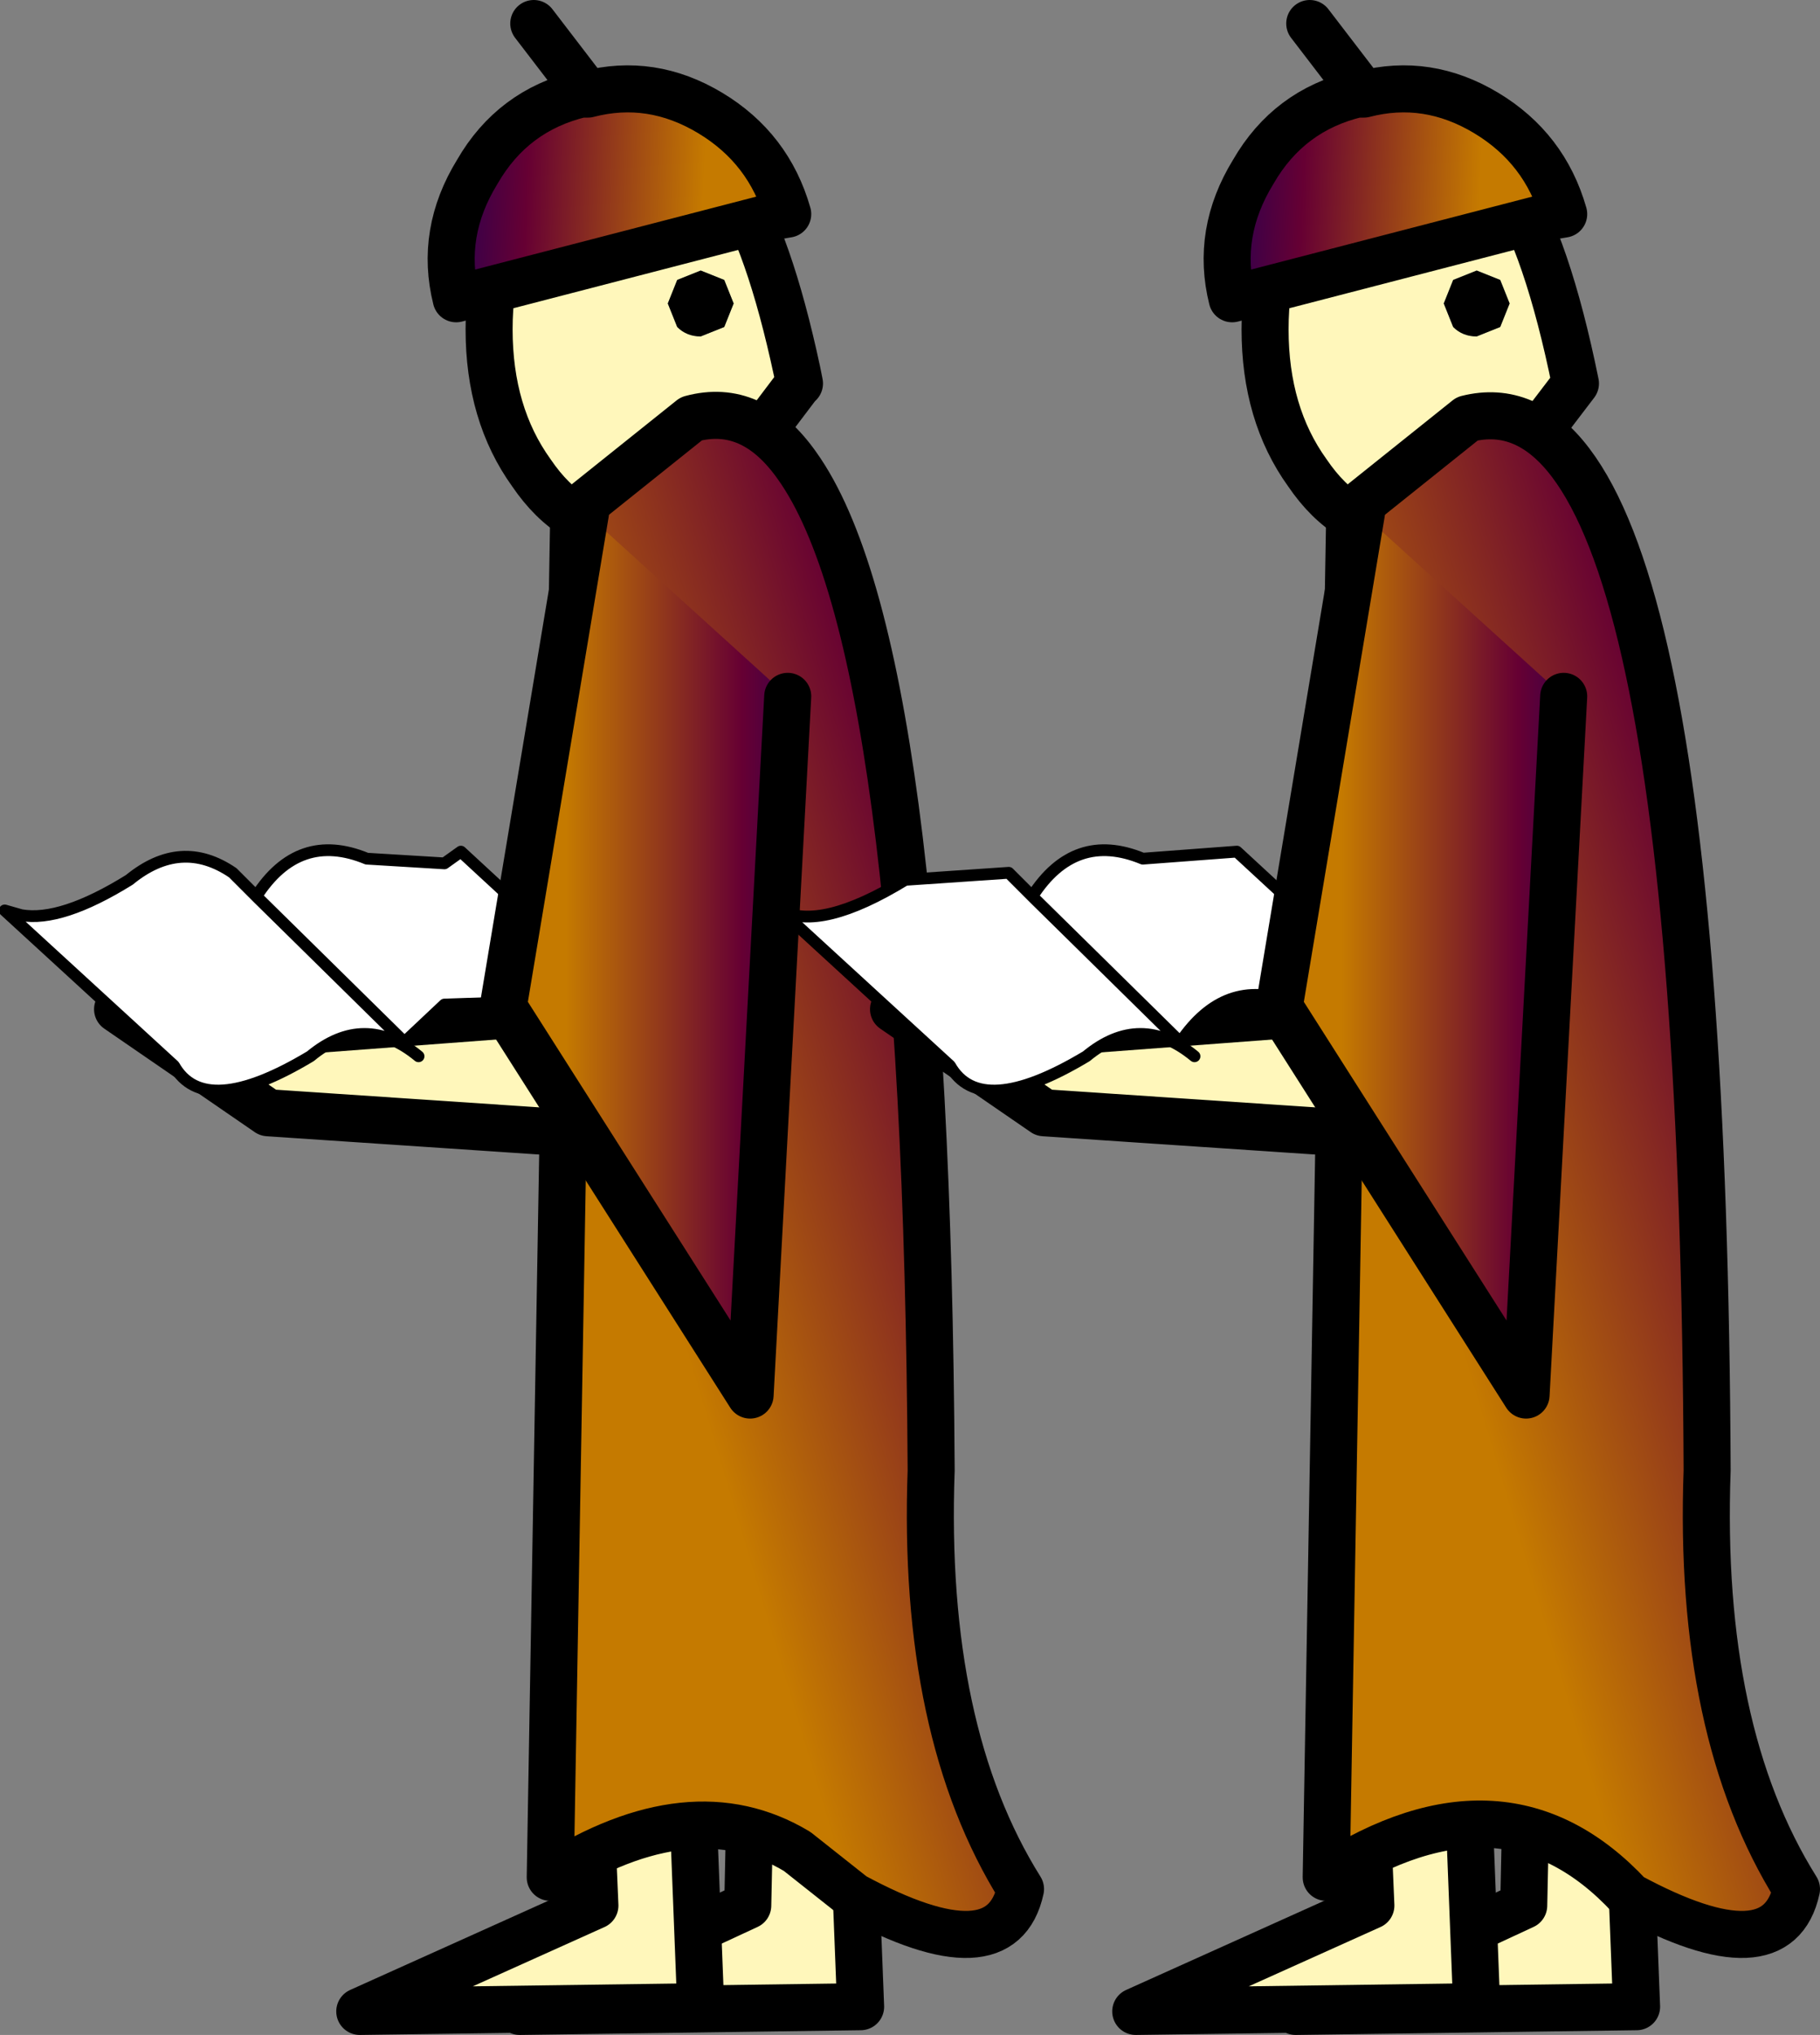<?xml version="1.0" encoding="UTF-8" standalone="no"?>
<svg xmlns:xlink="http://www.w3.org/1999/xlink" height="43.25px" width="38.7px" xmlns="http://www.w3.org/2000/svg">
  <rect width="100%" height="100%" fill="#808080" stroke="none"/>
  <g transform="matrix(1.0, 0.0, 0.0, 1.0, 35.2, 23.4)">
    <path d="M-19.3 17.1 L-19.25 14.75 -17.15 12.85 -16.9 19.25 -24.15 19.35 -19.3 17.1" fill="#fff7bb" fill-rule="evenodd" stroke="none"/>
    <path d="M-19.3 17.1 L-24.15 19.35 -16.9 19.25 -17.15 12.85 -19.25 14.75 -19.3 17.1 Z" fill="none" stroke="#000000" stroke-linecap="round" stroke-linejoin="round" stroke-width="1.0"/>
    <path d="M-20.55 12.85 L-20.3 19.25 -27.55 19.35 -22.55 17.1 -22.65 14.75 -20.55 12.85" fill="#fff7bb" fill-rule="evenodd" stroke="none"/>
    <path d="M-20.55 12.85 L-22.65 14.75 -22.55 17.1 -27.55 19.35 -20.3 19.25 -20.55 12.85 Z" fill="none" stroke="#000000" stroke-linecap="round" stroke-linejoin="round" stroke-width="1.0"/>
    <path d="M-20.3 -17.65 L-20.8 -17.45 -21.0 -16.95 -20.8 -16.45 Q-20.6 -16.25 -20.3 -16.25 L-19.8 -16.45 -19.6 -16.95 -19.8 -17.45 -20.3 -17.65 M-23.9 -19.5 Q-23.05 -20.75 -21.8 -20.75 -20.55 -20.75 -19.65 -19.5 -18.85 -18.3 -18.25 -15.5 L-18.2 -15.25 -18.25 -15.2 -19.65 -13.35 Q-20.55 -12.1 -21.8 -12.1 -23.05 -12.1 -23.9 -13.35 -24.8 -14.6 -24.8 -16.4 -24.8 -18.2 -23.9 -19.5" fill="#fff7bb" fill-rule="evenodd" stroke="none"/>
    <path d="M-20.3 -17.65 L-19.8 -17.45 -19.6 -16.95 -19.8 -16.45 -20.3 -16.25 Q-20.6 -16.25 -20.8 -16.45 L-21.0 -16.95 -20.8 -17.45 -20.3 -17.65" fill="#000000" fill-rule="evenodd" stroke="none"/>
    <path d="M-23.9 -19.5 Q-24.8 -18.2 -24.8 -16.4 -24.8 -14.6 -23.9 -13.35 -23.05 -12.1 -21.8 -12.1 -20.55 -12.1 -19.65 -13.35 L-18.25 -15.2 -18.2 -15.25 -18.25 -15.5 Q-18.85 -18.3 -19.65 -19.5 -20.55 -20.75 -21.8 -20.75 -23.05 -20.75 -23.9 -19.5 Z" fill="none" stroke="#000000" stroke-linecap="round" stroke-linejoin="round" stroke-width="1.0"/>
    <path d="M-22.7 -21.4 Q-21.35 -21.75 -20.1 -21.0 -18.85 -20.25 -18.45 -18.85 L-18.75 -18.8 -25.5 -17.05 Q-25.85 -18.45 -25.05 -19.75 -24.3 -21.05 -22.85 -21.4 L-22.7 -21.4" fill="url(#gradient0)" fill-rule="evenodd" stroke="none"/>
    <path d="M-22.7 -21.4 L-23.85 -22.9 M-22.7 -21.4 L-22.85 -21.4 Q-24.3 -21.05 -25.05 -19.75 -25.85 -18.45 -25.5 -17.05 L-18.75 -18.8 -18.45 -18.85 Q-18.85 -20.25 -20.1 -21.0 -21.35 -21.75 -22.7 -21.4 Z" fill="none" stroke="#000000" stroke-linecap="round" stroke-linejoin="round" stroke-width="1.0"/>
    <path d="M-20.5 -14.5 Q-19.2 -14.85 -18.25 -13.5 -15.5 -9.65 -15.4 7.85 -15.6 13.4 -13.5 16.75 -13.9 18.6 -17.05 16.9 L-18.25 15.95 Q-20.5 14.6 -23.5 16.5 L-23.0 -12.5 -20.5 -14.5" fill="url(#gradient1)" fill-rule="evenodd" stroke="none"/>
    <path d="M-20.5 -14.5 Q-19.2 -14.85 -18.25 -13.5 -15.5 -9.65 -15.4 7.85 -15.6 13.4 -13.5 16.75 -13.9 18.6 -17.05 16.9 L-18.25 15.95 Q-20.5 14.6 -23.5 16.5 L-23.0 -12.5 -20.5 -14.5 Z" fill="none" stroke="#000000" stroke-linecap="round" stroke-linejoin="round" stroke-width="1.0"/>
    <path d="M-22.75 -1.95 L-22.05 0.75 -29.5 0.25 -32.7 -1.95 -28.75 -1.5 -22.75 -1.95" fill="#fff7bb" fill-rule="evenodd" stroke="none"/>
    <path d="M-22.75 -1.95 L-22.05 0.75 -29.5 0.25 -32.7 -1.95 -28.75 -1.5 -22.75 -1.95 Z" fill="none" stroke="#000000" stroke-linecap="round" stroke-linejoin="round" stroke-width="1.0"/>
    <path d="M-26.3 -0.95 Q-27.45 -1.9 -28.6 -0.95 -30.85 0.4 -31.5 -0.75 L-35.1 -4.05 -34.75 -3.95 Q-33.9 -3.8 -32.45 -4.7 -31.35 -5.6 -30.25 -4.85 L-29.75 -4.35 -29.7 -4.3 -26.6 -1.25 -29.7 -4.3 -29.75 -4.35 Q-28.85 -5.75 -27.4 -5.15 L-25.75 -5.05 -25.4 -5.3 -22.15 -2.3 Q-22.6 -1.55 -24.25 -2.1 L-25.75 -2.05 -26.6 -1.25 -26.3 -0.95" fill="#ffffff" fill-rule="evenodd" stroke="none"/>
    <path d="M-29.75 -4.35 L-30.25 -4.85 Q-31.35 -5.6 -32.45 -4.7 -33.9 -3.8 -34.75 -3.95 L-35.1 -4.05 -31.5 -0.75 Q-30.85 0.4 -28.6 -0.95 -27.45 -1.9 -26.3 -0.95 M-26.6 -1.25 L-29.7 -4.3 -29.75 -4.35 Q-28.85 -5.75 -27.4 -5.15 L-25.75 -5.05 -25.4 -5.3 -22.15 -2.3 Q-22.6 -1.55 -24.25 -2.1 L-25.75 -2.05 -26.6 -1.25" fill="none" stroke="#000000" stroke-linecap="round" stroke-linejoin="round" stroke-width="0.25"/>
    <path d="M-18.45 -8.6 L-19.25 6.25 -24.5 -2.0 -22.75 -12.5 -18.45 -8.6" fill="url(#gradient2)" fill-rule="evenodd" stroke="none"/>
    <path d="M-18.45 -8.6 L-19.25 6.25 -24.5 -2.0 -22.75 -12.5" fill="none" stroke="#000000" stroke-linecap="round" stroke-linejoin="round" stroke-width="1.0"/>
    <path d="M-0.65 12.85 L-0.4 19.25 -7.65 19.35 -2.8 17.1 -2.75 14.75 -0.65 12.85" fill="#fff7bb" fill-rule="evenodd" stroke="none"/>
    <path d="M-0.65 12.85 L-2.75 14.75 -2.8 17.1 -7.65 19.35 -0.4 19.25 -0.65 12.85 Z" fill="none" stroke="#000000" stroke-linecap="round" stroke-linejoin="round" stroke-width="1.0"/>
    <path d="M-4.05 12.85 L-3.8 19.25 -11.05 19.35 -6.05 17.1 -6.15 14.75 -4.05 12.85" fill="#fff7bb" fill-rule="evenodd" stroke="none"/>
    <path d="M-4.05 12.85 L-6.15 14.75 -6.05 17.1 -11.05 19.35 -3.8 19.25 -4.05 12.85 Z" fill="none" stroke="#000000" stroke-linecap="round" stroke-linejoin="round" stroke-width="1.0"/>
    <path d="M-3.8 -17.65 L-4.3 -17.45 -4.5 -16.95 -4.3 -16.45 Q-4.1 -16.25 -3.8 -16.25 L-3.3 -16.45 -3.1 -16.95 -3.3 -17.45 -3.8 -17.65 M-7.4 -19.5 Q-6.55 -20.75 -5.3 -20.75 -4.05 -20.75 -3.15 -19.5 -2.3 -18.2 -1.7 -15.25 L-3.15 -13.35 Q-4.05 -12.1 -5.3 -12.1 -6.55 -12.1 -7.4 -13.35 -8.3 -14.6 -8.3 -16.4 -8.3 -18.2 -7.4 -19.5" fill="#fff7bb" fill-rule="evenodd" stroke="none"/>
    <path d="M-3.8 -17.65 L-3.3 -17.45 -3.1 -16.95 -3.3 -16.45 -3.8 -16.25 Q-4.1 -16.25 -4.3 -16.45 L-4.5 -16.95 -4.3 -17.45 -3.8 -17.65" fill="#000000" fill-rule="evenodd" stroke="none"/>
    <path d="M-7.4 -19.5 Q-8.3 -18.2 -8.3 -16.4 -8.3 -14.6 -7.4 -13.35 -6.55 -12.1 -5.3 -12.1 -4.05 -12.1 -3.15 -13.35 L-1.7 -15.25 Q-2.3 -18.2 -3.15 -19.5 -4.05 -20.75 -5.3 -20.75 -6.55 -20.75 -7.4 -19.5 Z" fill="none" stroke="#000000" stroke-linecap="round" stroke-linejoin="round" stroke-width="1.0"/>
    <path d="M-6.2 -21.4 Q-4.85 -21.75 -3.6 -21.0 -2.35 -20.25 -1.95 -18.85 L-2.25 -18.8 -9.0 -17.05 Q-9.35 -18.45 -8.55 -19.75 -7.8 -21.05 -6.35 -21.4 L-6.2 -21.4" fill="url(#gradient3)" fill-rule="evenodd" stroke="none"/>
    <path d="M-6.2 -21.4 L-6.35 -21.4 Q-7.8 -21.05 -8.55 -19.75 -9.35 -18.45 -9.0 -17.05 L-2.25 -18.8 -1.95 -18.85 Q-2.35 -20.25 -3.6 -21.0 -4.85 -21.75 -6.2 -21.4 L-7.35 -22.9" fill="none" stroke="#000000" stroke-linecap="round" stroke-linejoin="round" stroke-width="1.0"/>
    <path d="M-4.0 -14.5 Q1.0 -15.75 1.1 7.85 0.9 13.4 3.0 16.75 2.6 18.6 -0.55 16.9 -3.2 14.05 -7.0 16.5 L-6.5 -12.5 -4.0 -14.5" fill="url(#gradient4)" fill-rule="evenodd" stroke="none"/>
    <path d="M-4.0 -14.5 Q1.0 -15.75 1.1 7.85 0.9 13.4 3.0 16.75 2.6 18.6 -0.55 16.9 -3.2 14.05 -7.0 16.5 L-6.5 -12.5 -4.0 -14.5 Z" fill="none" stroke="#000000" stroke-linecap="round" stroke-linejoin="round" stroke-width="1.0"/>
    <path d="M-12.25 -1.5 L-6.25 -1.95 -5.55 0.75 -13.0 0.25 -16.2 -1.95 -12.25 -1.5" fill="#fff7bb" fill-rule="evenodd" stroke="none"/>
    <path d="M-12.25 -1.5 L-6.25 -1.95 -5.55 0.75 -13.0 0.25 -16.2 -1.95 -12.25 -1.5 Z" fill="none" stroke="#000000" stroke-linecap="round" stroke-linejoin="round" stroke-width="1.0"/>
    <path d="M-10.1 -1.25 L-13.2 -4.3 -13.25 -4.35 -13.2 -4.3 -10.1 -1.25 -9.8 -0.95 Q-10.95 -1.9 -12.1 -0.95 -14.35 0.4 -15.0 -0.75 L-18.6 -4.05 Q-17.75 -3.6 -15.95 -4.7 L-13.75 -4.85 -13.25 -4.35 Q-12.35 -5.75 -10.9 -5.15 L-8.9 -5.3 -5.65 -2.3 Q-6.1 -1.55 -7.75 -2.1 -9.15 -2.65 -10.1 -1.25" fill="#ffffff" fill-rule="evenodd" stroke="none"/>
    <path d="M-13.25 -4.35 L-13.2 -4.3 -10.1 -1.25 Q-9.15 -2.65 -7.75 -2.1 -6.1 -1.55 -5.65 -2.3 L-8.9 -5.3 -10.9 -5.15 Q-12.35 -5.75 -13.25 -4.35 L-13.75 -4.85 -15.95 -4.7 Q-17.75 -3.6 -18.6 -4.05 L-15.0 -0.75 Q-14.35 0.4 -12.1 -0.95 -10.95 -1.9 -9.8 -0.95" fill="none" stroke="#000000" stroke-linecap="round" stroke-linejoin="round" stroke-width="0.25"/>
    <path d="M-1.95 -8.6 L-2.75 6.25 -8.0 -2.0 -6.25 -12.5 -1.95 -8.6" fill="url(#gradient5)" fill-rule="evenodd" stroke="none"/>
    <path d="M-1.95 -8.6 L-2.75 6.25 -8.0 -2.0 -6.25 -12.5" fill="none" stroke="#000000" stroke-linecap="round" stroke-linejoin="round" stroke-width="1.0"/>
  </g>
  <defs>
    <linearGradient gradientTransform="matrix(-0.004, -2.0E-4, -9.0E-4, 0.021, -25.5, 26.9)" gradientUnits="userSpaceOnUse" id="gradient0" spreadMethod="pad" x1="-819.2" x2="819.2">
      <stop offset="0.0" stop-color="#c57a00"/>
      <stop offset="0.573" stop-color="#660033"/>
      <stop offset="1.0" stop-color="#000066"/>
    </linearGradient>
    <linearGradient gradientTransform="matrix(0.008, -0.002, 0.006, 0.02, -14.4, 2.55)" gradientUnits="userSpaceOnUse" id="gradient1" spreadMethod="pad" x1="-819.2" x2="819.2">
      <stop offset="0.0" stop-color="#c57a00"/>
      <stop offset="0.573" stop-color="#660033"/>
      <stop offset="1.0" stop-color="#000066"/>
    </linearGradient>
    <linearGradient gradientTransform="matrix(0.004, 0.0, 0.0, 0.009, -19.9, -3.4)" gradientUnits="userSpaceOnUse" id="gradient2" spreadMethod="pad" x1="-819.2" x2="819.2">
      <stop offset="0.0" stop-color="#c57a00"/>
      <stop offset="0.573" stop-color="#660033"/>
      <stop offset="1.0" stop-color="#000066"/>
    </linearGradient>
    <linearGradient gradientTransform="matrix(-0.004, -2.0E-4, -9.0E-4, 0.021, -9.0, 26.9)" gradientUnits="userSpaceOnUse" id="gradient3" spreadMethod="pad" x1="-819.2" x2="819.2">
      <stop offset="0.0" stop-color="#c57a00"/>
      <stop offset="0.573" stop-color="#660033"/>
      <stop offset="1.0" stop-color="#000066"/>
    </linearGradient>
    <linearGradient gradientTransform="matrix(0.008, -0.002, 0.006, 0.02, 2.1, 2.55)" gradientUnits="userSpaceOnUse" id="gradient4" spreadMethod="pad" x1="-819.2" x2="819.2">
      <stop offset="0.0" stop-color="#c57a00"/>
      <stop offset="0.573" stop-color="#660033"/>
      <stop offset="1.0" stop-color="#000066"/>
    </linearGradient>
    <linearGradient gradientTransform="matrix(0.004, 0.0, 0.0, 0.009, -3.4, -3.4)" gradientUnits="userSpaceOnUse" id="gradient5" spreadMethod="pad" x1="-819.2" x2="819.2">
      <stop offset="0.0" stop-color="#c57a00"/>
      <stop offset="0.573" stop-color="#660033"/>
      <stop offset="1.0" stop-color="#000066"/>
    </linearGradient>
  </defs>
</svg>
